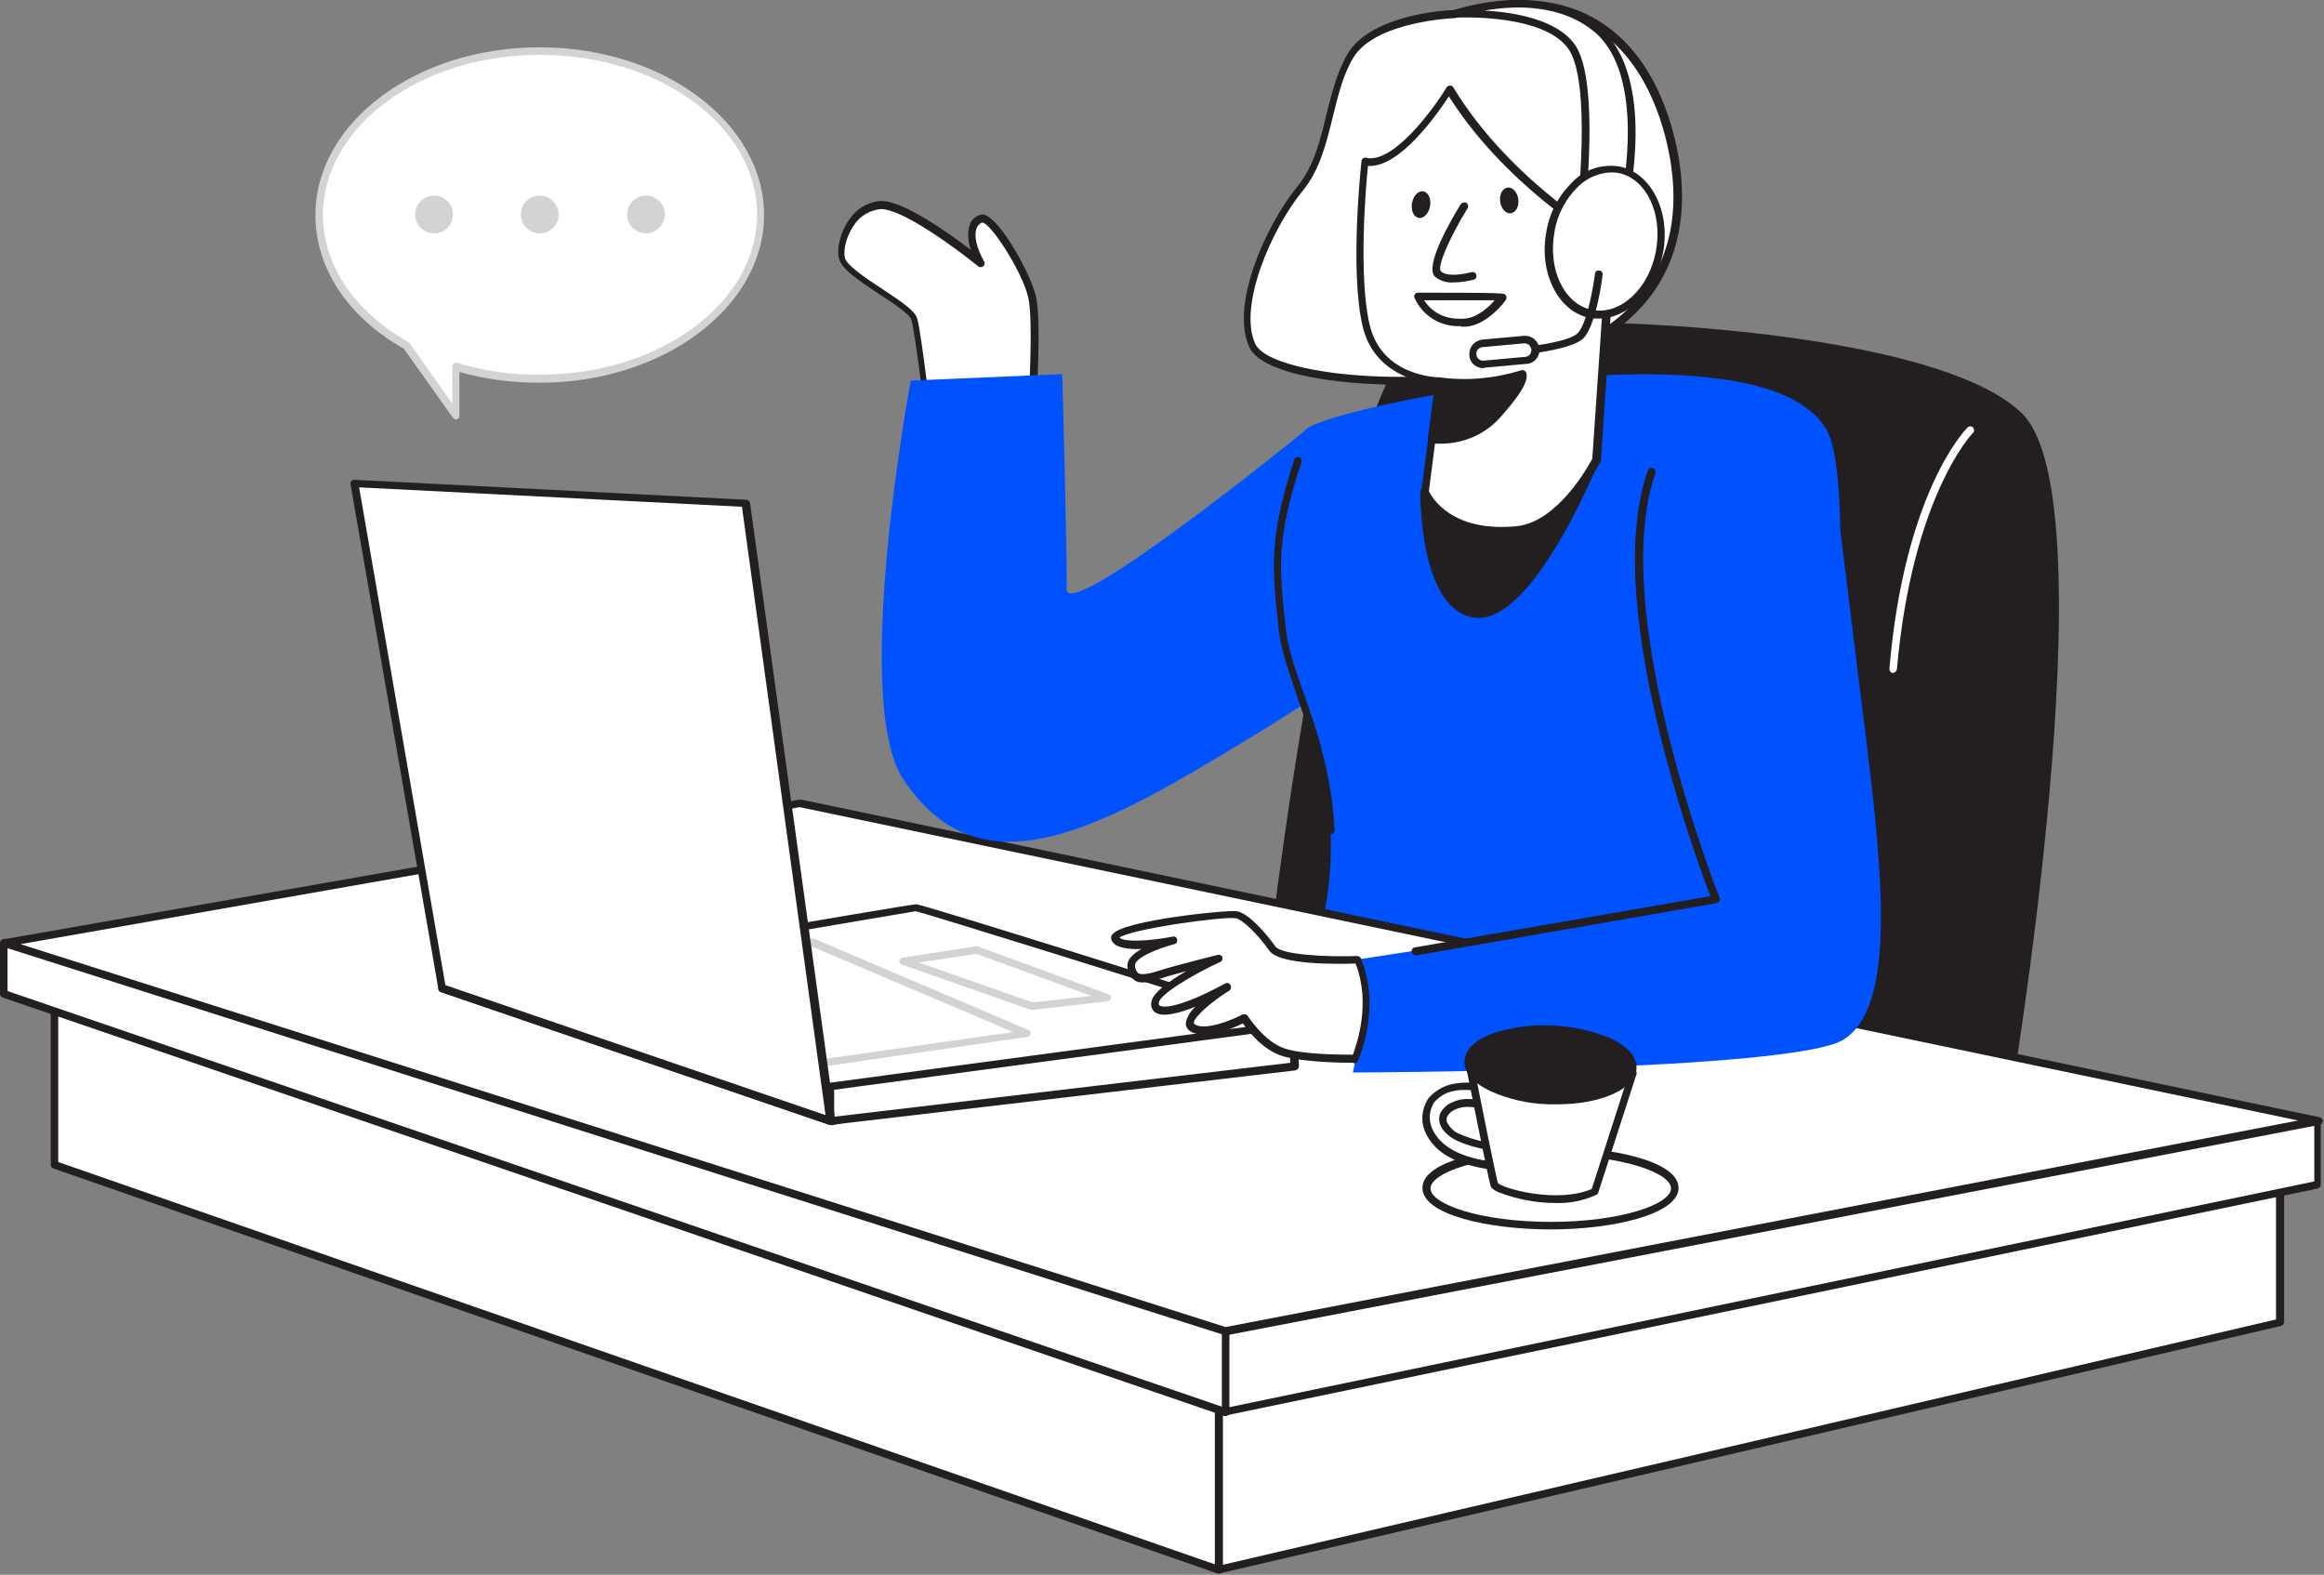 <svg width="100%" height="100%" viewBox="0 0 431 292" version="1.1" xmlns="http://www.w3.org/2000/svg" xmlns:xlink="http://www.w3.org/1999/xlink" xml:space="preserve" style="fill-rule:evenodd;clip-rule:evenodd;stroke-linejoin:round;stroke-miterlimit:2;">
    <rect x="0" y="0" width="431" height="292" fill="#808080" stroke="none"/>
    <g id="Chair_customer-service-71">
        <path d="M371.3,208.869c0,0 19.7,-115.4 3.2,-131.8c-16.5,-16.4 -92.3,-19.4 -109.2,-15c-16.9,4.4 -30,121.2 -30,121.2l136,25.6Z" style="fill:#231f20;fill-rule:nonzero;"/>
        <path d="M371.3,209.569l-0.1,0l-136,-25.5c-0.4,-0.1 -0.6,-0.4 -0.6,-0.8c0.5,-4.8 13.2,-117.4 30.5,-121.8c15.8,-4.1 92.6,-1.8 109.9,15.2c16.6,16.4 -2.1,127.7 -3,132.4c0,0.2 -0.1,0.3 -0.3,0.5c-0.1,-0.1 -0.3,0 -0.4,0Zm-135.2,-26.8l134.7,25.3c1.6,-9.7 18.7,-115.2 3.2,-130.5c-7,-6.9 -26.7,-12.4 -54,-15.1c-21.8,-2.1 -45.8,-2 -54.5,0.3c-4.6,1.2 -12,12.9 -20.8,61.7c-5,27 -8.1,53.8 -8.6,58.3Z" style="fill:#231f20;fill-rule:nonzero;"/>
        <path d="M351.1,124.769c-0.5,0 -0.7,-0.4 -0.7,-0.8c2.8,-32.5 13.9,-44.1 14.4,-44.6c0.2,-0.3 0.7,-0.4 1,-0.2c0.3,0.2 0.4,0.7 0.2,1c-0.1,0.1 -0.1,0.1 -0.2,0.2c-0.1,0.1 -11.2,11.8 -14,43.7c-0.1,0.4 -0.4,0.7 -0.7,0.7Z" style="fill:#fff;fill-rule:nonzero;"/>
    </g>
    <g id="Character_Body_customer-service-71">
        <path d="M339.7,82.069c6.6,24.1 -9,137.6 -9,137.6l-91.2,-35.7c0,0 18.7,-22.5 -3.7,-69.7c-9.2,-19.3 0.3,-29.4 6.6,-34.8c5.5,-4.5 90.7,-21.6 97.3,2.6Z" style="fill:#0052ff;fill-rule:nonzero;"/>
    </g>
    <g id="Desk_customer-service-71">
        <path d="M226,291.069l196.8,-45.9l0,-31.7l-196.8,20.2l0,57.4Z" style="fill:#fff;fill-rule:nonzero;"/>
        <path d="M226,291.769c-0.2,0 -0.3,-0.1 -0.4,-0.1c-0.2,-0.1 -0.3,-0.3 -0.3,-0.6l0,-57.4c0,-0.4 0.3,-0.7 0.6,-0.7l196.9,-20.2c0.2,0 0.4,0 0.6,0.2c0.2,0.1 0.2,0.3 0.2,0.5l0,31.7c0,0.3 -0.2,0.6 -0.6,0.7l-196.9,45.9l-0.1,0Zm0.7,-57.4l0,55.8l195.4,-45.5l0,-30.3l-195.4,20Z" style="fill:#231f20;fill-rule:nonzero;"/>
        <path d="M10.1,181.369l0,34.6l215.9,75.1l0,-68.8l-215.9,-40.9Z" style="fill:#fff;fill-rule:nonzero;"/>
        <path d="M226,291.769l-0.2,0l-215.9,-75.1c-0.3,-0.1 -0.5,-0.4 -0.5,-0.7l0,-34.6c0,-0.2 0.1,-0.4 0.3,-0.6c0.2,-0.1 0.4,-0.2 0.6,-0.1l215.9,40.9c0.3,0.1 0.6,0.4 0.6,0.7l0,68.8c0,0.2 -0.1,0.5 -0.3,0.6c-0.2,0.1 -0.4,0.1 -0.5,0.1Zm-215.2,-76.3l214.5,74.6l0,-67.2l-214.5,-40.6l-0,33.2Z" style="fill:#231f20;fill-rule:nonzero;"/>
        <path d="M429.9,207.869l0,11.8l-202.6,42.2l-226.6,-77.6l0,-9.4l429.2,33Z" style="fill:#fff;fill-rule:nonzero;"/>
        <path d="M227.3,262.569l-0.2,0l-226.6,-77.6c-0.3,-0.1 -0.5,-0.4 -0.5,-0.7l0,-9.4c0,-0.2 0.1,-0.4 0.2,-0.5c0.1,-0.1 0.3,-0.2 0.5,-0.2l429.1,33c0.4,0 0.6,0.3 0.6,0.7l0,11.8c0,0.3 -0.2,0.6 -0.5,0.7l-202.6,42.1l0,0.1Zm-225.9,-78.8l225.9,77.3l201.9,-42l0,-10.6l-427.8,-32.9l0,8.2Z" style="fill:#231f20;fill-rule:nonzero;"/>
        <path d="M148.3,148.969l281.6,58.9l-202.6,39l-226.6,-72l147.6,-25.9Z" style="fill:#fff;fill-rule:nonzero;"/>
        <path d="M227.6,247.569l-0.5,0l-226.5,-72c-0.4,-0.1 -0.6,-0.5 -0.5,-0.9c0.1,-0.3 0.3,-0.5 0.6,-0.5l147.6,-25.9l0.3,0l281.6,58.9c0.3,0.1 0.6,0.4 0.6,0.7c0,0.3 -0.3,0.6 -0.6,0.7l-202.6,39Zm-223.8,-72.5l223.5,71l198.9,-38.3l-277.9,-58.1l-144.5,25.4Z" style="fill:#231f20;fill-rule:nonzero;"/>
        <path d="M227.3,262.569c-0.4,0 -0.7,-0.3 -0.7,-0.7l0,-15c0,-0.4 0.3,-0.7 0.7,-0.7c0.4,0 0.7,0.3 0.7,0.7l0,15c0,0.4 -0.3,0.7 -0.7,0.7Z" style="fill:#231f20;fill-rule:nonzero;"/>
    </g>
    <g id="Laptop_customer-service-71">
        <path d="M239.6,189.969c0,0 -68.6,-21.6 -69.8,-21.6c-1.2,0 -87.9,14.9 -87.9,14.9l72,24.6l85.7,-17.9Z" style="fill:#fff;fill-rule:nonzero;"/>
        <path d="M154,208.569l-0.2,0l-72,-24.6c-0.4,-0.1 -0.6,-0.5 -0.5,-0.9c0.1,-0.3 0.3,-0.5 0.6,-0.5c8.9,-1.5 86.8,-14.9 88,-14.9c1.2,0 53.9,16.6 70,21.7c0.4,0.1 0.6,0.5 0.5,0.9c-0.1,0.2 -0.3,0.4 -0.5,0.5l-85.7,17.9c-0.1,-0.1 -0.2,-0.1 -0.2,-0.1Zm-69.1,-25.1l69.1,23.6l82.8,-17.3c-20.3,-6.4 -65.3,-20.5 -67,-20.8c-1.4,0.2 -54.6,9.3 -84.9,14.5Z" style="fill:#231f20;fill-rule:nonzero;"/>
        <path d="M144.3,198.969c-0.1,0 -0.2,0 -0.3,-0.1l-38.2,-17.2c-0.3,-0.1 -0.4,-0.4 -0.4,-0.7c0,-0.3 0.3,-0.5 0.6,-0.6l44.6,-6.3l0.4,0l39.7,16.9c0.3,0.1 0.5,0.4 0.4,0.7c0,0.3 -0.3,0.6 -0.6,0.6l-46.2,6.7Zm-35.7,-17.5l35.8,16.1l43.5,-6.2l-37.2,-15.8l-42.1,5.9Z" style="fill:#d1d3d4;fill-rule:nonzero;"/>
        <path d="M154,207.869l86,-10.2l-0.3,-7.7l-85.7,11.5l0,6.4Z" style="fill:#fff;fill-rule:nonzero;"/>
        <path d="M154,208.569c-0.2,0 -0.3,-0.1 -0.5,-0.2c-0.1,-0.1 -0.2,-0.3 -0.2,-0.5l0,-6.4c0,-0.4 0.3,-0.7 0.6,-0.7l85.7,-11.5c0.2,0 0.4,0 0.6,0.2c0.2,0.1 0.2,0.3 0.3,0.5l0.4,7.7c0,0.4 -0.3,0.7 -0.6,0.8l-86.1,10.1l-0.2,-0Zm0.7,-6.5l0,5l84.6,-10l-0.3,-6.3l-84.3,11.3Z" style="fill:#231f20;fill-rule:nonzero;"/>
        <path d="M154,207.869l-15.8,-114.6l-72.5,-3.7l16.3,93.6l72,24.7Z" style="fill:#fff;fill-rule:nonzero;"/>
        <path d="M154,208.569l-0.2,0l-72,-24.6c-0.3,-0.1 -0.4,-0.3 -0.5,-0.6l-16.3,-93.6c0,-0.2 0,-0.4 0.2,-0.6c0.1,-0.2 0.4,-0.2 0.6,-0.2l72.6,3.7c0.3,0 0.6,0.3 0.7,0.6l15.8,114.5c0,0.3 -0.1,0.5 -0.3,0.7c-0.3,0 -0.4,0.1 -0.6,0.1Zm-71.4,-25.9l70.5,24.1l-15.5,-112.8l-71,-3.6l16,92.3Z" style="fill:#231f20;fill-rule:nonzero;"/>
        <path d="M191.4,187.269l-0.2,0l-23.9,-8.4c-0.3,-0.1 -0.5,-0.4 -0.5,-0.7c0,-0.3 0.3,-0.6 0.6,-0.6l13.6,-2.1l0.3,0l24.3,8.9c0.3,0.1 0.5,0.4 0.4,0.7c0,0.3 -0.3,0.6 -0.6,0.6l-14,1.6Zm-21,-8.8l21.1,7.4l10.9,-1.2l-21.3,-7.8l-10.7,1.6Z" style="fill:#d1d3d4;fill-rule:nonzero;"/>
    </g>
    <g id="Character_Front_customer-service-71">
        <path d="M191.5,75.469c0,0 1.1,-16.1 0,-20.6c-1.1,-4.5 -7.4,-15.2 -9.5,-14.4c-2.1,0.8 -2.4,3.9 0,8.1c0,0 -13.4,-10.9 -18.5,-10.7c-5.1,0.2 -8,6.8 -7.2,9.9c0.8,3.1 12.6,8.6 13.4,11.3c0.8,2.7 2.9,20.8 2.9,20.8" style="fill:#fff;fill-rule:nonzero;"/>
        <path d="M172.6,80.569c-0.4,0 -0.6,-0.3 -0.7,-0.6c0,-0.2 -2.1,-18.1 -2.9,-20.7c-0.3,-1 -3.4,-3.1 -5.9,-4.7c-3.6,-2.4 -7,-4.6 -7.5,-6.6c-0.5,-2 0.3,-5.1 2,-7.4c1.3,-1.9 3.5,-3.2 5.8,-3.3c4.1,-0.1 12.6,6 16.7,9.1c-0.6,-1.4 -0.7,-3.1 -0.3,-4.6c0.3,-0.9 1,-1.6 1.9,-1.9c0.5,-0.2 1,-0.1 1.4,0.2c2.9,1.5 8.1,10.9 9,14.8c1.1,4.5 0.1,20.1 0,20.8c0,0.4 -0.4,0.7 -0.7,0.6c-0.4,0 -0.7,-0.4 -0.7,-0.7c0,-0.2 1,-16 0,-20.4c-1.1,-4.8 -7.1,-14.1 -8.6,-13.9c-0.5,0.2 -0.8,0.6 -1,1.1c-0.5,1.4 0,3.6 1.4,6.1c0.2,0.3 0.1,0.8 -0.3,1c-0.3,0.1 -0.6,0.1 -0.8,-0.1c-3.7,-3 -14,-10.7 -18.1,-10.6c-1.9,0.2 -3.7,1.2 -4.8,2.8c-1.4,1.9 -2.2,4.6 -1.8,6.3c0.4,1.4 4,3.8 6.9,5.7c3.8,2.5 6.1,4.1 6.5,5.5c0.8,2.7 2.8,20.2 2.9,20.9c0.3,0.2 0,0.6 -0.4,0.6Z" style="fill:#231f20;fill-rule:nonzero;"/>
        <path d="M341.3,98.369l5,40.5c3,24.5 5.1,48 -4.4,53.9c-9.5,5.9 -91,6.1 -91,6.1c0,0 2.6,-10.8 1.1,-21c0,0 67.2,-9.6 66.5,-16.3c-0.7,-6.7 -22,-52.4 -22.4,-63.1c-0.4,-10.7 32.2,-7.8 45.2,-0.1Z" style="fill:#0052ff;fill-rule:nonzero;"/>
        <path d="M242.5,79.469c0,0 -45,36.6 -44.7,29.7c0.2,-3.6 -0.8,-39.8 -0.8,-39.8l-28.1,1.2c0,0 -11.1,59.3 -1.4,73.9c12.3,18.5 30,12.5 53.7,-1.3c30.3,-17.7 37.8,-25.1 37.8,-25.1l-16.5,-38.6Z" style="fill:#0052ff;fill-rule:nonzero;"/>
        <path d="M252,177.969c0,0 -14,0.6 -15.9,-2.1c-1.9,-2.7 -4.9,-5.9 -6.7,-6.2c-1.8,-0.3 -23.7,2.2 -22.5,4.5c1.2,2.3 10.8,0.3 10.8,0.3c0,0 -8.2,2.1 -7.9,4.9c0.3,2.8 2.3,2.4 5.4,1.4c3.1,-1 10.7,-2.9 10.7,-2.9c0,0 -11.6,5.4 -11.8,8.2c-0.2,2.8 5.4,1.4 13.3,-2.9c0,0 -9.2,5.8 -6.4,7.5c2.9,1.7 9.6,-1.8 9.6,-1.8c0,0 3.2,5.1 7.4,6.4c4.2,1.3 13.2,1.2 13.2,1.2c0,0 4.5,-9.5 0.8,-18.5Z" style="fill:#fff;fill-rule:nonzero;"/>
        <path d="M250.9,197.069c-2,0 -9.1,-0.1 -12.9,-1.2c-3.8,-1.1 -6.5,-4.7 -7.5,-6.1c-1.8,0.9 -7,3.1 -9.7,1.5c-0.5,-0.3 -0.9,-0.9 -0.9,-1.5c0.2,-1.2 0.9,-2.3 1.8,-3.1c-3,1.2 -6,2 -7.4,1.1c-0.6,-0.4 -0.9,-1.1 -0.8,-1.8c0.1,-1.8 3.3,-4 6.5,-5.9c-1.7,0.5 -3.4,0.9 -4.5,1.3c-2.1,0.7 -3.9,1.2 -5.1,0.4c-0.8,-0.6 -1.2,-1.4 -1.3,-2.4c-0.2,-1.4 1,-2.5 2.6,-3.4c-2.4,0.1 -4.8,-0.2 -5.5,-1.5c-0.2,-0.4 -0.2,-0.9 0.1,-1.2c1.8,-2.6 21.4,-4.6 23.1,-4.3c2.3,0.4 5.7,4.5 7.1,6.5c1.1,1.6 9.6,2 15.2,1.8c0.3,0 0.6,0.2 0.7,0.5c3.8,9.2 -0.4,18.6 -0.6,19c-0.1,0.3 -0.4,0.4 -0.6,0.4l-0.3,-0.1Zm-20.1,-9c0.2,0 0.5,0.1 0.6,0.3c0,0 3.1,4.9 7,6.1c3.6,1.1 10.6,1.1 12.5,1.1c0.7,-1.9 3.4,-9.5 0.5,-16.9c-3.3,0.1 -14.1,0.3 -16,-2.4c-2.2,-3.1 -4.9,-5.7 -6.2,-6c-2.2,-0.4 -19.6,2 -21.6,3.6c1,0.9 5.8,0.6 9.9,-0.2c0.4,-0.1 0.8,0.2 0.8,0.5c0.1,0.4 -0.1,0.8 -0.5,0.9c-3.1,0.8 -7.5,2.6 -7.3,4c0,0.5 0.2,1 0.6,1.4c0.7,0.4 2.4,0 3.9,-0.5c3.1,-1 10.5,-2.8 10.8,-2.9c0.4,-0.1 0.8,0.1 0.9,0.4c0.1,0.4 -0.1,0.8 -0.4,0.9c-5.4,2.5 -11.3,6.1 -11.4,7.6c0,0.4 0.1,0.5 0.2,0.5c0.8,0.5 4.2,0.2 12.1,-4.1c0.4,-0.2 0.8,-0.1 1,0.3c0.2,0.3 0.1,0.8 -0.2,1c-3.2,2 -6.6,4.9 -6.6,6c0,0.1 0,0.1 0.2,0.3c2,1.2 7.1,-0.9 8.9,-1.9l0.3,-0Z" style="fill:#231f20;fill-rule:nonzero;"/>
        <path d="M262.5,177.069c-0.4,0 -0.7,-0.3 -0.7,-0.7c0,-0.4 0.3,-0.7 0.6,-0.7l54.8,-9.5c-3.6,-9.5 -6.6,-19.2 -9.1,-29c-5.5,-22.1 -6.4,-38.8 -2.5,-49.9c0.1,-0.4 0.5,-0.6 0.9,-0.5c0.4,0.1 0.6,0.5 0.5,0.9l0,0.1c-9,25.7 11.7,78.2 11.9,78.7c0.2,0.4 0,0.8 -0.4,0.9c-0.1,0 -0.1,0 -0.2,0.1l-55.7,9.7l-0.1,-0.1Z" style="fill:#231f20;fill-rule:nonzero;"/>
        <path d="M246.8,154.669c-0.4,0 -0.7,-0.3 -0.7,-0.7c-0.5,-10.1 -3.2,-18.1 -5.6,-25c-1.6,-4.8 -3.1,-8.9 -3.4,-12.8c-0.1,-1 -0.2,-1.9 -0.3,-2.9c-0.8,-7.8 -1.4,-14 3.2,-27.9c0,-0.4 0.4,-0.7 0.8,-0.6c0.4,0 0.7,0.4 0.6,0.8c0,0.1 0,0.2 -0.1,0.3c-4.5,13.6 -4,19.3 -3.2,27.3c0.1,0.9 0.2,1.9 0.3,2.9c0.3,3.7 1.7,7.8 3.4,12.5c2.5,7.1 5.2,15.1 5.7,25.4c0,0.3 -0.3,0.7 -0.7,0.7Z" style="fill:#231f20;fill-rule:nonzero;"/>
        <path d="M269.6,2.669c0,0 -14.8,0.5 -19.1,7.7c-4.3,7.2 -3.8,17.7 -9.3,24.6c-5.5,6.9 -12.4,21.6 -8.9,29.2c3.5,7.6 40.4,9.5 59.7,0.8c19.3,-8.7 20.3,-24.4 18.8,-34.3c-1.5,-9.9 -8.6,-37.1 -41.2,-28Z" style="fill:#fff;fill-rule:nonzero;"/>
        <path d="M259.4,71.369c-1.1,0 -2.1,0 -3.2,-0.1c-10.4,-0.3 -22.4,-2.3 -24.5,-6.9c-3.6,-7.7 3,-22.6 9,-29.9c3,-3.7 4.2,-8.6 5.3,-13.3c1,-3.9 2,-8 4,-11.3c4.4,-7.2 18.3,-8 19.6,-8c11.1,-3.1 20.4,-2.3 27.5,2.4c10.6,6.9 13.6,20.6 14.4,26.1c1.6,11.3 -0.4,26.5 -19.2,35.1c-8.2,3.7 -20.3,5.9 -32.9,5.9Zm22.4,-69.8c-4.1,0.1 -8.1,0.7 -12,1.8l-0.2,0c-0.1,0 -14.5,0.6 -18.6,7.3c-1.9,3.1 -2.8,6.9 -3.8,10.9c-1.2,4.9 -2.4,9.9 -5.6,13.8c-5.9,7.2 -12,21.5 -8.8,28.4c3.1,6.6 39,9.4 58.7,0.4c18.1,-8.2 20,-22.8 18.4,-33.6c-0.8,-5.4 -3.7,-18.5 -13.8,-25.1c-4.1,-2.7 -9.2,-4.1 -14.3,-3.9Z" style="fill:#231f20;fill-rule:nonzero;"/>
        <path d="M296,85.269c0,0 -12,29.4 -22,28.6c-10,-0.8 -9.7,-22.7 -9.7,-22.7l31.7,-5.9Z" style="fill:#231f20;fill-rule:nonzero;"/>
        <path d="M274.3,114.569l-0.5,0c-10.5,-0.9 -10.4,-22.5 -10.4,-23.4c0,-0.3 0.2,-0.6 0.6,-0.7l31.7,-5.9c0.3,0 0.5,0 0.7,0.2c0.2,0.2 0.2,0.5 0.1,0.7c-0.4,1.3 -11.9,29.1 -22.2,29.1Zm-9.4,-22.8c0,3.4 0.7,20.7 9.1,21.4c7.4,0.6 17.1,-18.2 20.8,-27l-29.9,5.6Z" style="fill:#231f20;fill-rule:nonzero;"/>
        <path d="M266.9,70.669l-2.7,20.5c0,0 3.4,8.4 17.1,7.1c8.5,-0.8 14.6,-13 14.6,-13l2.7,-40.1c0,0 -19,-10.5 -30,-28.7c0,0 -9,14.9 -15.6,13.5c0,0 -2.1,20.1 0.2,30.4c2.3,10.3 13.7,10.3 13.7,10.3Z" style="fill:#fff;fill-rule:nonzero;"/>
        <path d="M278.4,99.069c-11.6,0 -14.7,-7.3 -14.8,-7.7c0,-0.1 -0.1,-0.2 0,-0.4l2.6,-19.7c-2.7,-0.3 -11.4,-1.8 -13.5,-10.8c-2.4,-10.2 -0.3,-29.8 -0.2,-30.6c0,-0.2 0.1,-0.4 0.3,-0.5c0.2,-0.1 0.4,-0.2 0.6,-0.1c5,1.1 12.5,-9.1 14.9,-13.1c0.2,-0.3 0.7,-0.4 1,-0.2c0.1,0 0.1,0.1 0.2,0.2c10.8,17.8 29.5,28.3 29.7,28.4c0.2,0.1 0.4,0.4 0.4,0.7l-2.7,40.1c0,0.1 0,0.2 -0.1,0.3c-0.3,0.5 -6.4,12.5 -15.2,13.4l-3.2,-0Zm-13.4,-8c0.5,1.1 4.2,7.7 16.3,6.5c7.6,-0.8 13.3,-11.2 14,-12.5l2.7,-39.5c-2.7,-1.6 -19.1,-11.6 -29.3,-27.7c-2.1,3.2 -9.1,13.3 -15,12.9c-0.4,3.7 -1.8,20.5 0.3,29.4c2.2,9.6 12.5,9.8 12.9,9.8c0.2,0 0.4,0.1 0.5,0.2c0.1,0.1 0.2,0.4 0.2,0.6l-2.6,20.3Z" style="fill:#231f20;fill-rule:nonzero;"/>
        <path d="M265.5,81.469c4.7,0.6 9.5,-1.2 12.6,-4.8c5.5,-6.1 4.2,-7.2 4.2,-7.2c-5,1.6 -10.3,2 -15.4,1.3l-1.4,10.7Z" style="fill:#231f20;fill-rule:nonzero;"/>
        <path d="M267.2,82.269c-0.6,0 -1.2,0 -1.8,-0.1c-0.4,-0.1 -0.6,-0.4 -0.6,-0.8l1.4,-10.8c0,-0.4 0.4,-0.6 0.8,-0.6c5.1,0.7 10.2,0.2 15.1,-1.3c0.2,-0.1 0.5,0 0.7,0.1c0.2,0.2 0.6,0.7 0.1,2.1c-0.5,1.4 -2,3.5 -4.3,6.1c-2.8,3.4 -7,5.3 -11.4,5.3Zm-0.9,-1.4c4.3,0.3 8.5,-1.4 11.3,-4.7c2.9,-3.3 3.8,-5 4.1,-5.8c-4.6,1.3 -9.4,1.7 -14.2,1.1l-1.2,9.4Z" style="fill:#231f20;fill-rule:nonzero;"/>
        <path d="M271.5,38.269c0,0 -6.6,10.8 -4.9,12.5c1.7,1.7 6.4,0.4 6.4,0.4" style="fill:#fff;fill-rule:nonzero;"/>
        <path d="M269.5,52.369c-1.2,0.1 -2.5,-0.3 -3.4,-1.1c-1.9,-1.9 2.7,-10 4.8,-13.4c0.2,-0.3 0.6,-0.4 0.9,-0.3l0.1,0c0.3,0.2 0.5,0.6 0.3,1c-3.4,5.5 -5.7,10.9 -5,11.7c1.2,1.2 4.5,0.5 5.7,0.2c0.4,-0.1 0.8,0.1 0.9,0.5c0.1,0.4 -0.1,0.8 -0.5,0.9c-1.3,0.3 -2.5,0.5 -3.8,0.5Z" style="fill:#231f20;fill-rule:nonzero;"/>
        <path d="M279.598,34.781c0.931,-0.116 1.82,0.857 1.984,2.171c0.164,1.314 -0.459,2.476 -1.39,2.592c-0.931,0.116 -1.82,-0.857 -1.984,-2.171c-0.164,-1.314 0.459,-2.476 1.39,-2.592Z" style="fill:#231f20;"/>
        <path d="M261.864,37.647c0.24,-1.359 1.185,-2.329 2.109,-2.166c0.924,0.163 1.479,1.399 1.239,2.758c-0.24,1.359 -1.185,2.329 -2.109,2.166c-0.924,-0.163 -1.479,-1.399 -1.239,-2.758Z" style="fill:#231f20;"/>
        <path d="M270.9,60.469c-3.7,0.2 -7.1,-1.9 -8.6,-5.3c-0.1,-0.2 0,-0.5 0.1,-0.6c0.1,-0.2 0.3,-0.3 0.6,-0.3c15.9,0 16,0.1 16.2,0.4c0.1,0.1 0.2,0.3 0.2,0.5c0,0.1 -0.1,0.2 -0.1,0.4c-0.1,0.2 -3.4,4.7 -7.4,5l-1,0l0,-0.1Zm-6.8,-4.8c0.9,1.4 3.1,3.8 7.6,3.4c2.3,-0.2 4.4,-2.1 5.5,-3.4l-13.1,0Z" style="fill:#231f20;fill-rule:nonzero;"/>
        <path d="M301.1,38.369c0,0 5.5,-23.5 -4.7,-32.6c-10.2,-9.1 -26.8,-3.1 -26.8,-3.1c0,0 18.7,-1.2 22.5,7.3c3.8,8.5 0.8,32.4 0.8,32.4l8.2,-4Z" style="fill:#fff;fill-rule:nonzero;"/>
        <path d="M292.9,43.069c-0.1,0 -0.3,0 -0.4,-0.1c-0.2,-0.2 -0.3,-0.4 -0.3,-0.7c0,-0.2 3,-23.9 -0.7,-32.1c-3.6,-7.9 -21.6,-6.9 -21.8,-6.9c-0.4,0 -0.7,-0.3 -0.8,-0.6c0,-0.3 0.2,-0.6 0.5,-0.7c0.7,-0.2 17.1,-6 27.5,3.3c10.4,9.3 5.1,32.3 4.9,33.3c0,0.2 -0.2,0.4 -0.4,0.5l-8.2,4l-0.3,0Zm-17.6,-41.1c6,0.3 14.9,1.9 17.5,7.6c3.4,7.5 1.5,26.4 1,31.5l6.7,-3.3c0.6,-2.8 4.6,-23.4 -4.5,-31.6c-6.3,-5.5 -15.1,-5.2 -20.7,-4.2Z" style="fill:#231f20;fill-rule:nonzero;"/>
        <path d="M287.439,42.836c1.407,-7.373 7.082,-12.494 12.666,-11.429c5.584,1.065 8.976,7.916 7.569,15.29c-1.407,7.373 -7.082,12.494 -12.666,11.429c-5.584,-1.065 -8.976,-7.916 -7.569,-15.29Z" style="fill:#fff;"/>
        <path d="M296.5,59.069c-0.5,0 -1.1,0 -1.6,-0.1c-5.9,-1.1 -9.6,-8.4 -8.1,-16.1c0.6,-3.6 2.4,-6.8 5,-9.3c2.2,-2.2 5.4,-3.2 8.5,-2.7c5.9,1.1 9.6,8.4 8.1,16.1c-1.4,7 -6.5,12.1 -11.9,12.1Zm2.2,-27.1c-2.2,0.1 -4.3,1 -5.9,2.5c-2.4,2.3 -4,5.3 -4.5,8.5c-1.3,7 1.8,13.5 7,14.5c5.2,1 10.5,-3.9 11.8,-10.9c1.3,-7 -1.8,-13.5 -7,-14.5c-0.5,-0.1 -1,-0.1 -1.4,-0.1Z" style="fill:#231f20;fill-rule:nonzero;"/>
        <path d="M277.8,66.169c-0.4,0 -0.7,-0.3 -0.7,-0.7c0,-0.4 0.3,-0.7 0.7,-0.7c5,-0.3 13.4,-1.3 14.9,-3.1c1.7,-2 2.8,-8.6 3.1,-10.9c0,-0.4 0.4,-0.7 0.8,-0.6c0.4,0 0.7,0.4 0.6,0.8c0,0.4 -1.1,8.9 -3.4,11.6c-2.3,2.7 -14.5,3.5 -16,3.6Z" style="fill:#231f20;fill-rule:nonzero;"/>
        <path d="M274.4,63.669l8.8,-0.8c0.8,-0.1 1.4,0.5 1.5,1.3l0.1,1.1c0.1,0.8 -0.5,1.4 -1.3,1.5l-8.8,0.8c-0.8,0.1 -1.4,-0.5 -1.5,-1.3l-0.1,-1.1c-0.1,-0.7 0.5,-1.4 1.3,-1.5Z" style="fill:#fff;fill-rule:nonzero;"/>
        <path d="M275.1,68.269c-0.6,0 -1.2,-0.2 -1.7,-0.6c-0.5,-0.4 -0.9,-1.1 -0.9,-1.8c-0.1,-1.5 0.9,-2.7 2.4,-2.9l7.7,-0.7c1.5,-0.1 2.7,0.9 2.9,2.4c0.1,0.7 -0.2,1.4 -0.6,1.9c-0.4,0.5 -1.1,0.9 -1.8,0.9l-7.7,0.7l-0.3,0.1Zm7.6,-4.6l-0.1,0l-7.7,0.7c-0.7,0.1 -1.2,0.7 -1.1,1.4c0.1,0.7 0.7,1.2 1.4,1.1l7.7,-0.7c0.3,0 0.6,-0.2 0.8,-0.4c0.2,-0.3 0.3,-0.6 0.3,-0.9c0,-0.3 -0.2,-0.6 -0.4,-0.9c-0.3,-0.2 -0.6,-0.3 -0.9,-0.3Z" style="fill:#231f20;fill-rule:nonzero;"/>
    </g>
    <g id="Bubble_customer-service-71">
        <path d="M100.1,9.469c-22.6,0 -40.9,13.6 -40.9,30.4c0,9.9 6.4,18.7 16.2,24.2l9.2,13l0,-9.1c5,1.5 10.3,2.3 15.6,2.3c22.6,0 40.9,-13.6 40.9,-30.4c0,-16.8 -18.4,-30.4 -41,-30.4Z" style="fill:#fff;fill-rule:nonzero;"/>
        <path d="M84.6,77.769c-0.2,0 -0.4,-0.1 -0.6,-0.3l-9.1,-12.8c-10.4,-5.9 -16.4,-14.9 -16.4,-24.8c0,-17.2 18.7,-31.1 41.6,-31.1c22.9,0 41.6,14 41.6,31.1c0,17.1 -18.7,31.1 -41.6,31.1c-5,0 -10,-0.6 -14.9,-2l0,8.1c0,0.3 -0.2,0.6 -0.5,0.7l-0.1,0Zm15.5,-67.6c-22.2,0 -40.2,13.3 -40.2,29.7c0,9.3 5.8,17.9 15.9,23.6c0.1,0.1 0.2,0.1 0.2,0.2l7.9,11.2l0,-6.9c0,-0.2 0.1,-0.4 0.3,-0.6c0.2,-0.1 0.4,-0.2 0.6,-0.1c5,1.5 10.2,2.3 15.4,2.2c22.2,0 40.2,-13.3 40.2,-29.7c0,-16.4 -18.1,-29.6 -40.3,-29.6Z" style="fill:#d1d3d4;fill-rule:nonzero;"/>
        <circle cx="80.5" cy="39.769" r="3.5" style="fill:#d1d3d4;"/>
        <circle cx="100.1" cy="39.769" r="3.5" style="fill:#d1d3d4;"/>
        <circle cx="119.8" cy="39.769" r="3.5" style="fill:#d1d3d4;"/>
    </g>
    <g id="Cup_customer-service-71">
        <ellipse cx="287.6" cy="220.369" rx="23" ry="6.9" style="fill:#fff;"/>
        <path d="M287.6,227.969c-11.5,0 -23.8,-2.7 -23.8,-7.7c0,-5 12.2,-7.6 23.8,-7.6c11.6,0 23.7,2.7 23.7,7.6c0,4.9 -12.2,7.7 -23.7,7.7Zm0,-13.8c-13.1,0 -22.3,3.3 -22.3,6.2c0,2.9 9.2,6.2 22.3,6.2c13.1,0 22.3,-3.3 22.3,-6.2c0,-2.9 -9.2,-6.2 -22.3,-6.2Z" style="fill:#231f20;fill-rule:nonzero;"/>
        <path d="M270.2,201.469l-0.6,0.1c-1.7,0.2 -3.2,1.1 -4.2,2.4c-1.2,1.9 -1.3,4.3 -0.1,6.2c2.4,4.4 8.4,5.6 13,6c0.6,0.1 1.3,0 1.9,-0.1c0.8,-0.2 1.2,-1 1,-1.7c-0.1,-0.4 -0.4,-0.8 -0.8,-1c-0.5,-0.2 -1,-0.4 -1.5,-0.4c-2.9,-0.5 -5.9,-0.8 -8.5,-2.1c-1.5,-0.8 -3.6,-2.5 -2.5,-4.4c0.4,-0.6 1,-1.1 1.6,-1.4c2.6,-1.2 5.1,-0.3 7.7,0.5c0.2,0.1 0.4,0.1 0.6,0.1c0.5,-0.1 0.9,-0.6 0.8,-1.2c-0.1,-1.1 -1.2,-1.9 -2.3,-2.3c-2,-0.8 -4.1,-1 -6.1,-0.7Z" style="fill:#fff;fill-rule:nonzero;"/>
        <path d="M279,217.069l-0.8,0c-7.1,-0.7 -11.5,-2.8 -13.5,-6.4c-1.3,-2.2 -1.2,-4.9 0.2,-7c1.2,-1.4 2.9,-2.4 4.7,-2.7l0.6,-0.1c2.1,-0.3 4.3,-0.1 6.4,0.7c1.7,0.6 2.6,1.7 2.7,2.9c0.1,0.9 -0.5,1.7 -1.4,1.9c-0.3,0 -0.6,0 -0.9,-0.1l-0.7,-0.2c-2.2,-0.7 -4.4,-1.3 -6.5,-0.3c-0.5,0.2 -1,0.6 -1.3,1.1c-0.2,0.3 -0.3,0.7 -0.2,1.1c0.5,1 1.3,1.9 2.4,2.3c2.3,1 4.7,1.6 7.2,1.9l1,0.2c0.6,0.1 1.2,0.2 1.8,0.5c0.7,0.4 1.2,1 1.3,1.8c0,1 -0.6,1.9 -1.5,2.2c-0.5,0.1 -1,0.2 -1.5,0.2Zm-8.7,-14.9l-0.5,0.1c-1.5,0.2 -2.8,1 -3.8,2.1c-1.1,1.7 -1.1,3.8 -0.1,5.5c1.8,3.2 5.8,5.1 12.4,5.7c0.5,0.1 1.1,0.1 1.6,-0.1c0.3,-0.1 0.6,-0.4 0.6,-0.8c-0.1,-0.3 -0.3,-0.5 -0.5,-0.6c-0.4,-0.2 -0.9,-0.3 -1.3,-0.4l-1,-0.2c-2.6,-0.3 -5.2,-0.9 -7.6,-2c-0.6,-0.3 -2.6,-1.4 -3.1,-3.2c-0.2,-0.8 -0.1,-1.6 0.3,-2.2c0.5,-0.7 1.1,-1.3 1.9,-1.6c2.6,-1.3 5.1,-0.5 7.5,0.2l0.7,0.2c0.1,0 0.2,0.1 0.3,0.1c0.1,-0.1 0.1,-0.2 0.1,-0.4c-0.1,-0.9 -1.3,-1.5 -1.8,-1.7c-1.9,-0.7 -3.8,-0.9 -5.7,-0.7Z" style="fill:#231f20;fill-rule:nonzero;"/>
        <path d="M272.3,196.769c0,0 4.3,21.5 4.7,22.8c0.4,1.3 11.8,4.6 18.6,1.4l7.1,-22l-30.4,-2.2Z" style="fill:#fff;fill-rule:nonzero;"/>
        <path d="M288.5,223.069c-3.6,0 -7.2,-0.7 -10.6,-2c-0.9,-0.4 -1.4,-0.8 -1.5,-1.3c-0.4,-1.3 -4.5,-22 -4.7,-22.9c0,-0.2 0,-0.5 0.2,-0.6c0.1,-0.2 0.4,-0.3 0.6,-0.2l30.4,2.2c0.2,0 0.4,0.1 0.5,0.3c0.1,0.2 0.2,0.4 0.1,0.6l-7.1,22c-0.1,0.2 -0.2,0.4 -0.4,0.4c-2.4,1.1 -5,1.6 -7.5,1.5Zm-15.2,-25.5c1.5,7.6 4.2,20.9 4.5,21.8c0.7,0.9 10.8,3.9 17.4,1.1l6.7,-20.8l-28.6,-2.1Z" style="fill:#231f20;fill-rule:nonzero;"/>
        <path d="M272.391,196.768c0.149,-3.64 7.076,-6.315 15.458,-5.971c8.382,0.344 15.067,3.578 14.917,7.218c-0.149,3.64 -7.076,6.315 -15.458,5.971c-8.382,-0.344 -15.067,-3.578 -14.917,-7.218Z" style="fill:#231f20;"/>
        <path d="M288.8,204.769l-1.5,0c-3.8,-0.1 -7.5,-0.9 -11,-2.5c-3.1,-1.5 -4.8,-3.4 -4.7,-5.5c0.1,-2.1 1.9,-3.9 5.1,-5.1c7.2,-2.4 15.1,-2 22.1,0.9c3.1,1.5 4.8,3.4 4.7,5.5c-0.1,3.8 -6.5,6.7 -14.7,6.7Zm-2.4,-13.3c-3.1,-0.1 -6.2,0.4 -9.1,1.5c-2.6,1 -4.1,2.4 -4.2,3.9c-0.1,1.5 1.4,3 3.9,4.2c3.3,1.4 6.8,2.2 10.4,2.3c8.7,0.4 14.7,-2.5 14.8,-5.3l0.7,0l-0.7,0c0.1,-1.4 -1.4,-3 -3.9,-4.2c-3.3,-1.4 -6.8,-2.2 -10.4,-2.3l-1.5,-0.1Z" style="fill:#231f20;fill-rule:nonzero;"/>
    </g>
</svg>
